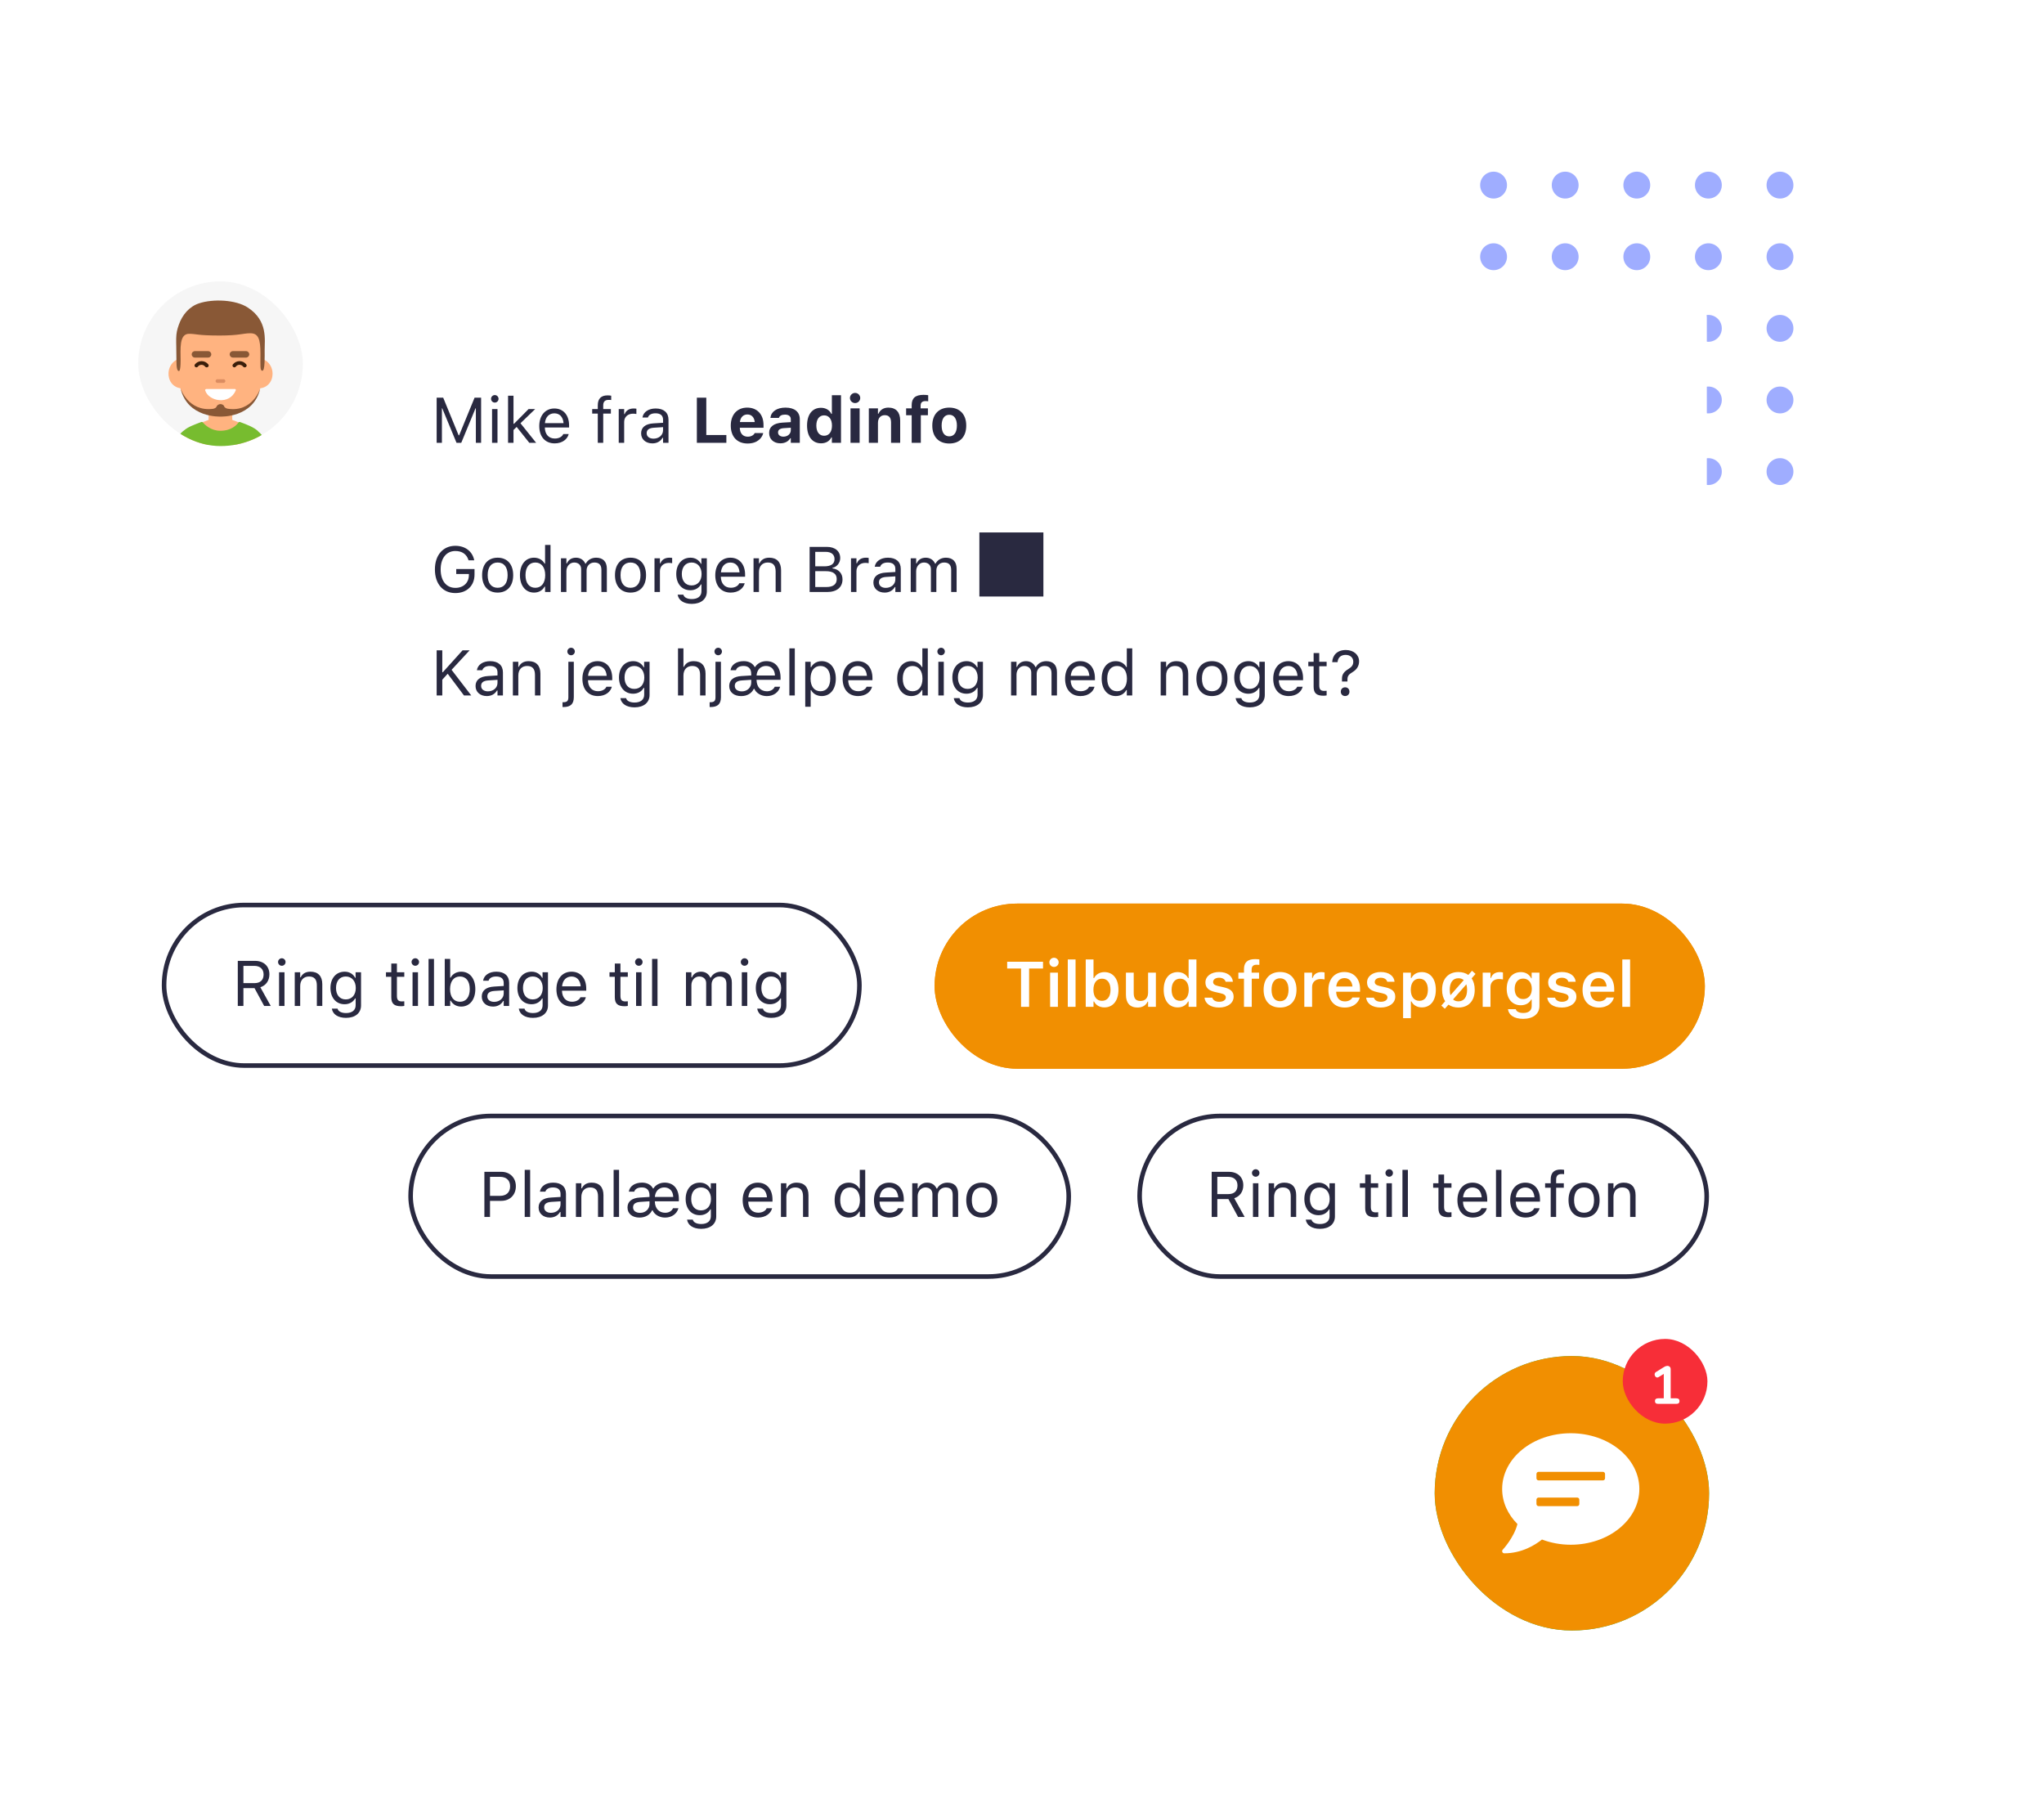<svg width="494" height="435" viewBox="0 0 494 435" fill="none" xmlns="http://www.w3.org/2000/svg">
<circle cx="360.971" cy="44.726" r="3.245" fill="#9FADFF"/>
<circle cx="360.971" cy="79.337" r="3.245" fill="#9FADFF"/>
<circle cx="360.971" cy="62.031" r="3.245" fill="#9FADFF"/>
<circle cx="360.971" cy="96.641" r="3.245" fill="#9FADFF"/>
<circle cx="360.971" cy="113.946" r="3.245" fill="#9FADFF"/>
<circle cx="378.28" cy="44.726" r="3.245" fill="#9FADFF"/>
<circle cx="378.28" cy="79.337" r="3.245" fill="#9FADFF"/>
<circle cx="378.28" cy="62.031" r="3.245" fill="#9FADFF"/>
<circle cx="378.28" cy="96.641" r="3.245" fill="#9FADFF"/>
<circle cx="378.28" cy="113.946" r="3.245" fill="#9FADFF"/>
<circle cx="395.588" cy="44.726" r="3.245" fill="#9FADFF"/>
<circle cx="395.588" cy="79.337" r="3.245" fill="#9FADFF"/>
<circle cx="395.588" cy="62.031" r="3.245" fill="#9FADFF"/>
<circle cx="395.588" cy="96.641" r="3.245" fill="#9FADFF"/>
<circle cx="395.588" cy="113.946" r="3.245" fill="#9FADFF"/>
<circle cx="412.885" cy="44.726" r="3.245" fill="#9FADFF"/>
<circle cx="412.885" cy="79.337" r="3.245" fill="#9FADFF"/>
<circle cx="412.885" cy="62.031" r="3.245" fill="#9FADFF"/>
<circle cx="412.885" cy="96.641" r="3.245" fill="#9FADFF"/>
<circle cx="412.885" cy="113.946" r="3.245" fill="#9FADFF"/>
<circle cx="430.194" cy="44.726" r="3.245" fill="#9FADFF"/>
<circle cx="430.194" cy="79.337" r="3.245" fill="#9FADFF"/>
<circle cx="430.194" cy="62.031" r="3.245" fill="#9FADFF"/>
<circle cx="430.194" cy="96.641" r="3.245" fill="#9FADFF"/>
<circle cx="430.194" cy="113.946" r="3.245" fill="#9FADFF"/>
<g filter="url(#filter0_d_5_5133)">
<g clip-path="url(#clip0_5_5133)">
<rect x="33.404" y="64.671" width="39.79" height="39.79" rx="19.895" fill="#F6F6F6"/>
<g clip-path="url(#clip1_5_5133)">
<path d="M64.429 104.149C64.143 103.473 63.831 102.901 63.519 102.459C63.129 101.913 59.696 99.312 56.133 98.142V94.995H50.412V98.142C47.344 99.156 43.469 101.835 43.053 102.459C42.741 102.901 42.455 103.473 42.143 104.149H64.429Z" fill="#FFB380"/>
<path d="M61.62 75.543C59.982 73.177 57.616 71.461 54.781 71.331C54.781 71.331 54.729 71.331 54.625 71.331V71.227C54.625 71.227 53.949 71.253 53.247 71.279C52.545 71.253 51.868 71.227 51.868 71.227V71.331C51.791 71.331 51.712 71.331 51.712 71.331C48.904 71.435 46.589 73.229 44.873 75.543C42.038 79.366 43.339 84.125 43.339 88.208C43.339 94.918 49.268 96.582 53.221 96.582C57.174 96.582 63.155 94.865 63.155 88.208C63.207 84.151 64.507 79.704 61.62 75.543Z" fill="#FFB380"/>
<path d="M59.125 86.363C58.761 88.391 59.983 90.082 61.829 90.446C63.676 90.81 65.47 89.718 65.808 87.689C66.172 85.661 64.95 83.71 63.104 83.346C61.257 82.982 59.489 84.335 59.125 86.363Z" fill="#FFB380"/>
<path d="M46.85 86.363C47.214 88.391 46.59 90.082 44.77 90.446C42.923 90.81 41.129 89.718 40.791 87.689C40.427 85.661 41.649 83.71 43.495 83.346C45.316 82.982 46.486 84.335 46.85 86.363Z" fill="#FFB380"/>
<path d="M43.652 83.813C43.652 81.083 43.262 77.338 45.68 77.338C47.475 77.338 47.657 77.754 53.092 77.754C57.903 77.754 58.709 77.208 60.503 77.208C62.428 77.208 62.948 78.586 62.948 82.149C62.948 85.192 62.818 86.258 63.416 86.258C64.066 86.258 63.962 82.773 63.962 81.343C63.962 78.69 64.742 74.191 59.931 71.019C56.993 69.068 51.479 68.86 48.099 69.978C45.732 70.759 44.068 72.761 43.236 75.102C42.3 77.676 42.638 78.482 42.638 83.579C42.638 85.764 42.846 86.336 43.262 86.336C43.262 86.31 43.652 86.466 43.652 83.813Z" fill="#895836"/>
<path d="M49.945 85.452C49.815 85.452 49.685 85.4 49.581 85.27C49.373 84.984 49.035 84.828 48.696 84.828C48.358 84.828 48.02 84.984 47.812 85.27C47.656 85.478 47.37 85.504 47.188 85.348C46.98 85.192 46.954 84.906 47.11 84.724C47.5 84.229 48.098 83.943 48.722 83.943C49.346 83.943 49.945 84.229 50.335 84.724C50.491 84.932 50.465 85.192 50.257 85.348C50.153 85.426 50.049 85.452 49.945 85.452Z" fill="#3A1E0A"/>
<path d="M59.124 85.452C58.994 85.452 58.864 85.4 58.76 85.27C58.552 84.984 58.214 84.828 57.876 84.828C57.538 84.828 57.2 84.984 56.992 85.27C56.836 85.478 56.55 85.504 56.368 85.348C56.16 85.192 56.134 84.906 56.29 84.724C56.68 84.229 57.278 83.943 57.902 83.943C58.526 83.943 59.124 84.229 59.514 84.724C59.67 84.932 59.645 85.192 59.436 85.348C59.306 85.426 59.228 85.452 59.124 85.452Z" fill="#3A1E0A"/>
<path d="M56.966 91.043C55.406 94.657 50.439 93.617 49.607 91.069C49.529 90.861 49.659 90.679 49.867 90.679H56.784C56.94 90.679 57.044 90.835 56.966 91.043Z" fill="white"/>
<path d="M64.638 104.435C64.118 102.511 62.922 101.34 62.35 100.872C62.324 100.846 62.324 100.82 62.298 100.794C61.258 99.858 59.567 99.234 58.033 98.662C57.877 98.61 57.695 98.662 57.617 98.792C57.201 99.364 55.926 100.768 53.248 100.768C50.959 100.768 49.503 99.312 49.035 98.766C48.931 98.636 48.775 98.61 48.619 98.662C47.111 99.234 45.472 99.806 44.536 100.638C44.536 100.638 42.638 101.887 41.935 104.461H64.638V104.435Z" fill="#77BC2F"/>
<path d="M50.283 83.085H47.11C46.668 83.085 46.33 82.721 46.33 82.305C46.33 81.862 46.694 81.524 47.11 81.524H50.283C50.725 81.524 51.063 81.888 51.063 82.305C51.063 82.721 50.725 83.085 50.283 83.085Z" fill="#895836"/>
<path d="M59.463 83.085H56.29C55.848 83.085 55.51 82.721 55.51 82.305C55.51 81.862 55.874 81.524 56.29 81.524H59.463C59.905 81.524 60.243 81.888 60.243 82.305C60.243 82.721 59.879 83.085 59.463 83.085Z" fill="#895836"/>
<path opacity="0.4" d="M54.028 89.197H52.546C52.312 89.197 52.103 88.989 52.103 88.755C52.103 88.52 52.312 88.312 52.546 88.312H54.028C54.262 88.312 54.47 88.52 54.47 88.755C54.47 88.989 54.262 89.197 54.028 89.197Z" fill="#A55334"/>
<path d="M55.043 95.437C54.887 95.411 54.705 95.359 54.575 95.281C54.419 95.203 54.236 95.047 54.184 94.891C54.106 94.527 53.612 94.319 53.274 94.319C52.936 94.319 52.468 94.553 52.364 94.891C52.312 95.047 52.182 95.151 52.052 95.255C51.87 95.359 51.662 95.437 51.48 95.463C45.473 96.217 43.652 90.548 43.652 90.548C45.291 97.726 53.274 97.336 53.274 97.336C53.274 97.336 61.258 97.726 62.896 90.548C62.896 90.496 61.102 96.373 55.043 95.437Z" fill="#895836"/>
</g>
</g>
</g>
<g filter="url(#filter1_d_5_5133)">
<rect x="82.037" y="64.671" width="330.476" height="123.632" rx="6.632" fill="white"/>
<path d="M105.533 101.461V90.558H107.112L110.844 99.655H110.965L114.698 90.558H116.277V101.461H115.007V93.135H114.924L111.479 101.461H110.331L106.885 93.135H106.802V101.461H105.533ZM119.586 91.745C119.087 91.745 118.679 91.337 118.679 90.838C118.679 90.339 119.087 89.931 119.586 89.931C120.085 89.931 120.493 90.339 120.493 90.838C120.493 91.337 120.085 91.745 119.586 91.745ZM118.921 101.461V93.316H120.236V101.461H118.921ZM122.79 101.461V90.082H124.104V96.875H124.225L127.746 93.316H129.34L125.789 96.739L129.575 101.461H127.92L124.867 97.63L124.104 98.371V101.461H122.79ZM134.063 101.604C131.735 101.604 130.33 99.972 130.33 97.419V97.411C130.33 94.895 131.766 93.172 133.979 93.172C136.193 93.172 137.538 94.82 137.538 97.252V97.766H131.675C131.713 99.451 132.642 100.433 134.093 100.433C135.196 100.433 135.876 99.912 136.095 99.421L136.125 99.353H137.44L137.425 99.413C137.145 100.516 135.982 101.604 134.063 101.604ZM133.972 94.344C132.763 94.344 131.841 95.167 131.698 96.716H136.201C136.065 95.107 135.173 94.344 133.972 94.344ZM144.474 101.461V94.404H143.122V93.316H144.474V92.409C144.474 90.785 145.29 90.007 146.839 90.007C147.156 90.007 147.443 90.029 147.715 90.082V91.132C147.557 91.102 147.338 91.095 147.103 91.095C146.167 91.095 145.789 91.556 145.789 92.447V93.316H147.64V94.404H145.789V101.461H144.474ZM149.536 101.461V93.316H150.851V94.525H150.972C151.282 93.671 152.045 93.172 153.148 93.172C153.397 93.172 153.677 93.203 153.805 93.225V94.502C153.533 94.457 153.284 94.427 152.997 94.427C151.743 94.427 150.851 95.22 150.851 96.414V101.461H149.536ZM157.666 101.604C156.117 101.604 154.946 100.668 154.946 99.187V99.172C154.946 97.721 156.019 96.882 157.915 96.769L160.25 96.625V95.885C160.25 94.88 159.638 94.336 158.422 94.336C157.447 94.336 156.805 94.699 156.593 95.333L156.586 95.356H155.271L155.279 95.311C155.49 94.034 156.729 93.172 158.467 93.172C160.454 93.172 161.565 94.192 161.565 95.885V101.461H160.25V100.26H160.129C159.615 101.128 158.762 101.604 157.666 101.604ZM156.291 99.156C156.291 99.98 156.994 100.464 157.938 100.464C159.275 100.464 160.25 99.587 160.25 98.424V97.683L158.074 97.819C156.835 97.895 156.291 98.333 156.291 99.141V99.156ZM168.418 101.461V90.558H170.699V99.58H175.55V101.461H168.418ZM180.68 101.635C178.149 101.635 176.615 99.98 176.615 97.313V97.305C176.615 94.661 178.164 92.961 180.59 92.961C183.015 92.961 184.526 94.623 184.526 97.139V97.827H178.799C178.822 99.194 179.555 99.988 180.726 99.988C181.693 99.988 182.229 99.474 182.38 99.156L182.403 99.111H184.458L184.443 99.187C184.186 100.229 183.113 101.635 180.68 101.635ZM180.627 94.616C179.668 94.616 178.958 95.265 178.822 96.444H182.411C182.275 95.235 181.587 94.616 180.627 94.616ZM188.599 101.589C187.012 101.589 185.886 100.607 185.886 99.096V99.081C185.886 97.585 187.042 96.709 189.112 96.588L191.122 96.467V95.779C191.122 95.061 190.631 94.653 189.724 94.653C188.931 94.653 188.425 94.933 188.251 95.424L188.236 95.454H186.196L186.203 95.386C186.377 93.928 187.752 92.961 189.845 92.961C192.051 92.961 193.298 94.004 193.298 95.779V101.461H191.122V100.358H190.986C190.563 101.128 189.687 101.589 188.599 101.589ZM188.039 98.96C188.039 99.595 188.576 99.98 189.339 99.98C190.359 99.98 191.122 99.308 191.122 98.431V97.819L189.445 97.925C188.5 97.985 188.039 98.341 188.039 98.945V98.96ZM198.428 101.589C196.351 101.589 195.051 99.965 195.051 97.305V97.29C195.051 94.616 196.32 93.006 198.428 93.006C199.569 93.006 200.499 93.565 200.914 94.472H201.05V89.961H203.256V101.461H201.05V100.169H200.914C200.483 101.068 199.599 101.589 198.428 101.589ZM199.176 99.761C200.347 99.761 201.073 98.839 201.073 97.313V97.298C201.073 95.772 200.34 94.835 199.176 94.835C198.013 94.835 197.295 95.772 197.295 97.29V97.305C197.295 98.839 198.013 99.761 199.176 99.761ZM206.664 91.865C205.984 91.865 205.417 91.321 205.417 90.641C205.417 89.954 205.984 89.41 206.664 89.41C207.344 89.41 207.903 89.954 207.903 90.641C207.903 91.321 207.344 91.865 206.664 91.865ZM205.553 101.461V93.142H207.759V101.461H205.553ZM209.981 101.461V93.142H212.187V94.427H212.323C212.701 93.528 213.524 92.961 214.711 92.961C216.562 92.961 217.559 94.094 217.559 96.081V101.461H215.353V96.58C215.353 95.409 214.869 94.789 213.827 94.789C212.807 94.789 212.187 95.522 212.187 96.648V101.461H209.981ZM220.339 101.461V94.805H218.995V93.142H220.339V92.364C220.339 90.709 221.186 89.878 223.195 89.878C223.641 89.878 224.011 89.916 224.329 89.961V91.435C224.193 91.412 223.959 91.389 223.671 91.389C222.818 91.389 222.5 91.79 222.5 92.515V93.142H224.261V94.805H222.546V101.461H220.339ZM229.421 101.635C226.86 101.635 225.319 100.01 225.319 97.305V97.29C225.319 94.608 226.883 92.961 229.421 92.961C231.96 92.961 233.524 94.6 233.524 97.29V97.305C233.524 100.018 231.983 101.635 229.421 101.635ZM229.421 99.904C230.592 99.904 231.265 98.945 231.265 97.305V97.29C231.265 95.666 230.585 94.691 229.421 94.691C228.25 94.691 227.578 95.666 227.578 97.29V97.305C227.578 98.945 228.243 99.904 229.421 99.904Z" fill="#292940"/>
<path d="M110.051 137.771C107.036 137.771 105.11 135.549 105.11 132.066V132.051C105.11 128.613 107.067 126.354 110.051 126.354C112.469 126.354 114.169 127.714 114.599 129.784L114.615 129.86H113.239L113.217 129.784C112.771 128.379 111.675 127.608 110.051 127.608C107.89 127.608 106.5 129.346 106.5 132.051V132.066C106.5 134.809 107.867 136.516 110.059 136.516C112.008 136.516 113.323 135.27 113.323 133.426V133.162H110.263V131.968H114.683V133.298C114.683 135.987 112.839 137.771 110.051 137.771ZM120.274 137.657C117.954 137.657 116.519 136.055 116.519 133.449V133.434C116.519 130.819 117.954 129.225 120.274 129.225C122.593 129.225 124.029 130.819 124.029 133.434V133.449C124.029 136.055 122.593 137.657 120.274 137.657ZM120.274 136.494C121.815 136.494 122.684 135.368 122.684 133.449V133.434C122.684 131.507 121.815 130.389 120.274 130.389C118.732 130.389 117.863 131.507 117.863 133.434V133.449C117.863 135.368 118.732 136.494 120.274 136.494ZM129.076 137.657C127.013 137.657 125.661 135.987 125.661 133.449V133.434C125.661 130.88 127.006 129.225 129.076 129.225C130.194 129.225 131.169 129.784 131.615 130.653H131.735V126.135H133.05V137.514H131.735V136.214H131.615C131.116 137.121 130.209 137.657 129.076 137.657ZM129.378 136.494C130.859 136.494 131.766 135.33 131.766 133.449V133.434C131.766 131.552 130.859 130.389 129.378 130.389C127.89 130.389 127.006 131.537 127.006 133.434V133.449C127.006 135.345 127.89 136.494 129.378 136.494ZM135.574 137.514V129.369H136.888V130.608H137.009C137.372 129.731 138.143 129.225 139.208 129.225C140.311 129.225 141.082 129.807 141.459 130.653H141.58C142.019 129.792 142.948 129.225 144.074 129.225C145.736 129.225 146.665 130.177 146.665 131.885V137.514H145.351V132.187C145.351 130.986 144.799 130.389 143.651 130.389C142.517 130.389 141.769 131.243 141.769 132.278V137.514H140.455V131.983C140.455 131.016 139.79 130.389 138.762 130.389C137.697 130.389 136.888 131.318 136.888 132.467V137.514H135.574ZM152.385 137.657C150.065 137.657 148.63 136.055 148.63 133.449V133.434C148.63 130.819 150.065 129.225 152.385 129.225C154.704 129.225 156.14 130.819 156.14 133.434V133.449C156.14 136.055 154.704 137.657 152.385 137.657ZM152.385 136.494C153.926 136.494 154.795 135.368 154.795 133.449V133.434C154.795 131.507 153.926 130.389 152.385 130.389C150.843 130.389 149.975 131.507 149.975 133.434V133.449C149.975 135.368 150.843 136.494 152.385 136.494ZM158.18 137.514V129.369H159.495V130.578H159.615C159.925 129.724 160.688 129.225 161.791 129.225C162.041 129.225 162.32 129.255 162.449 129.278V130.555C162.177 130.51 161.927 130.479 161.64 130.479C160.386 130.479 159.495 131.273 159.495 132.467V137.514H158.18ZM167.201 140.385C165.237 140.385 163.983 139.501 163.779 138.163L163.794 138.156H165.154L165.161 138.163C165.305 138.783 166.03 139.221 167.201 139.221C168.659 139.221 169.528 138.534 169.528 137.332V135.685H169.407C168.894 136.584 167.972 137.091 166.854 137.091C164.746 137.091 163.439 135.459 163.439 133.177V133.162C163.439 130.88 164.753 129.225 166.884 129.225C168.032 129.225 168.924 129.792 169.423 130.714H169.513V129.369H170.828V137.4C170.828 139.221 169.423 140.385 167.201 140.385ZM167.141 135.927C168.652 135.927 169.559 134.794 169.559 133.177V133.162C169.559 131.545 168.644 130.389 167.141 130.389C165.63 130.389 164.783 131.545 164.783 133.162V133.177C164.783 134.794 165.63 135.927 167.141 135.927ZM176.6 137.657C174.273 137.657 172.868 136.025 172.868 133.471V133.464C172.868 130.948 174.303 129.225 176.517 129.225C178.731 129.225 180.076 130.872 180.076 133.305V133.819H174.213C174.251 135.504 175.18 136.486 176.631 136.486C177.734 136.486 178.414 135.965 178.633 135.474L178.663 135.406H179.978L179.963 135.466C179.683 136.569 178.519 137.657 176.6 137.657ZM176.51 130.396C175.301 130.396 174.379 131.22 174.235 132.769H178.739C178.603 131.159 177.711 130.396 176.51 130.396ZM182.116 137.514V129.369H183.431V130.593H183.551C183.959 129.731 184.723 129.225 185.924 129.225C187.752 129.225 188.772 130.306 188.772 132.24V137.514H187.458V132.557C187.458 131.091 186.853 130.389 185.554 130.389C184.254 130.389 183.431 131.265 183.431 132.693V137.514H182.116ZM195.671 137.514V126.611H199.841C201.843 126.611 203.067 127.661 203.067 129.323V129.339C203.067 130.464 202.236 131.492 201.186 131.681V131.802C202.675 131.991 203.619 133.011 203.619 134.446V134.461C203.619 136.373 202.244 137.514 199.924 137.514H195.671ZM199.554 127.812H197.031V131.311H199.207C200.854 131.311 201.692 130.721 201.692 129.573V129.558C201.692 128.455 200.907 127.812 199.554 127.812ZM199.592 132.482H197.031V136.312H199.72C201.36 136.312 202.221 135.647 202.221 134.393V134.378C202.221 133.124 201.33 132.482 199.592 132.482ZM205.674 137.514V129.369H206.989V130.578H207.11C207.419 129.724 208.183 129.225 209.286 129.225C209.535 129.225 209.815 129.255 209.943 129.278V130.555C209.671 130.51 209.422 130.479 209.135 130.479C207.88 130.479 206.989 131.273 206.989 132.467V137.514H205.674ZM213.804 137.657C212.255 137.657 211.084 136.72 211.084 135.239V135.224C211.084 133.774 212.157 132.935 214.053 132.822L216.388 132.678V131.938C216.388 130.933 215.776 130.389 214.559 130.389C213.585 130.389 212.943 130.751 212.731 131.386L212.723 131.409H211.409L211.416 131.363C211.628 130.087 212.867 129.225 214.605 129.225C216.592 129.225 217.703 130.245 217.703 131.938V137.514H216.388V136.312H216.267C215.753 137.181 214.899 137.657 213.804 137.657ZM212.429 135.209C212.429 136.033 213.131 136.516 214.076 136.516C215.413 136.516 216.388 135.64 216.388 134.476V133.736L214.212 133.872C212.973 133.947 212.429 134.386 212.429 135.194V135.209ZM220.105 137.514V129.369H221.42V130.608H221.541C221.903 129.731 222.674 129.225 223.739 129.225C224.843 129.225 225.613 129.807 225.991 130.653H226.112C226.55 129.792 227.479 129.225 228.605 129.225C230.267 129.225 231.197 130.177 231.197 131.885V137.514H229.882V132.187C229.882 130.986 229.331 130.389 228.182 130.389C227.049 130.389 226.301 131.243 226.301 132.278V137.514H224.986V131.983C224.986 131.016 224.321 130.389 223.294 130.389C222.228 130.389 221.42 131.318 221.42 132.467V137.514H220.105ZM236.697 138.597H252.171V123.123H236.697V138.597ZM105.533 162.514V151.611H106.893V156.907H107.014L111.789 151.611H113.496L109.137 156.318L113.897 162.514H112.136L108.2 157.263L106.893 158.706V162.514H105.533ZM117.652 162.657C116.103 162.657 114.932 161.72 114.932 160.239V160.224C114.932 158.774 116.005 157.935 117.901 157.822L120.236 157.678V156.938C120.236 155.933 119.624 155.389 118.407 155.389C117.433 155.389 116.791 155.751 116.579 156.386L116.571 156.409H115.257L115.264 156.363C115.476 155.087 116.715 154.225 118.453 154.225C120.44 154.225 121.551 155.245 121.551 156.938V162.514H120.236V161.312H120.115C119.601 162.181 118.747 162.657 117.652 162.657ZM116.277 160.209C116.277 161.033 116.979 161.516 117.924 161.516C119.261 161.516 120.236 160.64 120.236 159.476V158.736L118.06 158.872C116.821 158.947 116.277 159.386 116.277 160.194V160.209ZM123.953 162.514V154.369H125.268V155.593H125.389C125.797 154.731 126.56 154.225 127.761 154.225C129.59 154.225 130.61 155.306 130.61 157.24V162.514H129.295V157.557C129.295 156.091 128.691 155.389 127.391 155.389C126.091 155.389 125.268 156.265 125.268 157.693V162.514H123.953ZM138.022 152.797C137.523 152.797 137.115 152.389 137.115 151.891C137.115 151.392 137.523 150.984 138.022 150.984C138.52 150.984 138.928 151.392 138.928 151.891C138.928 152.389 138.52 152.797 138.022 152.797ZM136.178 165.309H135.951V164.146H136.148C137.032 164.146 137.364 163.836 137.364 162.937V154.369H138.679V162.914C138.679 164.591 137.886 165.309 136.178 165.309ZM144.489 162.657C142.162 162.657 140.757 161.025 140.757 158.471V158.464C140.757 155.948 142.192 154.225 144.406 154.225C146.62 154.225 147.965 155.872 147.965 158.305V158.819H142.102C142.139 160.504 143.069 161.486 144.519 161.486C145.623 161.486 146.303 160.965 146.522 160.474L146.552 160.406H147.867L147.851 160.466C147.572 161.569 146.408 162.657 144.489 162.657ZM144.399 155.396C143.19 155.396 142.268 156.22 142.124 157.769H146.627C146.491 156.159 145.6 155.396 144.399 155.396ZM153.359 165.385C151.395 165.385 150.141 164.501 149.937 163.163L149.952 163.156H151.312L151.319 163.163C151.463 163.783 152.188 164.221 153.359 164.221C154.818 164.221 155.687 163.534 155.687 162.332V160.685H155.566C155.052 161.584 154.13 162.091 153.012 162.091C150.904 162.091 149.597 160.459 149.597 158.177V158.162C149.597 155.88 150.911 154.225 153.042 154.225C154.191 154.225 155.082 154.792 155.581 155.714H155.671V154.369H156.986V162.4C156.986 164.221 155.581 165.385 153.359 165.385ZM153.299 160.927C154.81 160.927 155.717 159.794 155.717 158.177V158.162C155.717 156.545 154.803 155.389 153.299 155.389C151.788 155.389 150.942 156.545 150.942 158.162V158.177C150.942 159.794 151.788 160.927 153.299 160.927ZM163.862 162.514V151.135H165.176V155.593H165.297C165.705 154.731 166.468 154.225 167.67 154.225C169.498 154.225 170.518 155.306 170.518 157.24V162.514H169.203V157.557C169.203 156.091 168.599 155.389 167.299 155.389C166 155.389 165.176 156.265 165.176 157.693V162.514H163.862ZM173.578 152.797C173.079 152.797 172.671 152.389 172.671 151.891C172.671 151.392 173.079 150.984 173.578 150.984C174.077 150.984 174.485 151.392 174.485 151.891C174.485 152.389 174.077 152.797 173.578 152.797ZM171.735 165.309H171.508V164.146H171.704C172.588 164.146 172.921 163.836 172.921 162.937V154.369H174.235V162.914C174.235 164.591 173.442 165.309 171.735 165.309ZM179.116 162.665C177.409 162.665 176.238 161.728 176.238 160.239V160.224C176.238 158.774 177.311 157.935 179.207 157.822L181.557 157.678V157.323C181.557 156.084 180.93 155.381 179.713 155.381C178.739 155.381 178.059 155.744 177.877 156.394V156.409H176.563V156.394C176.736 155.079 178.021 154.218 179.759 154.218C181.051 154.218 181.972 154.807 182.388 155.623H182.509C182.985 154.815 184.035 154.218 185.206 154.218C187.359 154.218 188.651 155.714 188.651 158.222V158.736H182.849V158.872C182.917 160.481 183.854 161.501 185.35 161.501C186.196 161.501 186.906 161.131 187.246 160.406H188.546C188.168 161.803 186.899 162.665 185.319 162.665C183.914 162.665 182.735 161.932 182.305 160.912H182.184C181.655 162.007 180.567 162.665 179.116 162.665ZM182.849 157.686H187.291C187.261 156.288 186.407 155.381 185.131 155.381C183.846 155.381 182.947 156.288 182.849 157.686ZM179.305 161.524C180.605 161.524 181.557 160.587 181.557 159.416V158.728L179.366 158.872C178.134 158.955 177.583 159.386 177.583 160.194V160.209C177.583 161.04 178.285 161.524 179.305 161.524ZM190.775 162.514V151.135H192.089V162.514H190.775ZM194.613 165.234V154.369H195.927V155.668H196.048C196.547 154.762 197.454 154.225 198.587 154.225C200.65 154.225 202.002 155.895 202.002 158.434V158.449C202.002 161.003 200.657 162.657 198.587 162.657C197.469 162.657 196.494 162.098 196.048 161.229H195.927V165.234H194.613ZM198.285 161.494C199.773 161.494 200.657 160.345 200.657 158.449V158.434C200.657 156.537 199.773 155.389 198.285 155.389C196.804 155.389 195.897 156.552 195.897 158.434V158.449C195.897 160.33 196.804 161.494 198.285 161.494ZM207.382 162.657C205.055 162.657 203.649 161.025 203.649 158.471V158.464C203.649 155.948 205.085 154.225 207.299 154.225C209.512 154.225 210.857 155.872 210.857 158.305V158.819H204.994C205.032 160.504 205.961 161.486 207.412 161.486C208.515 161.486 209.195 160.965 209.414 160.474L209.444 160.406H210.759L210.744 160.466C210.464 161.569 209.301 162.657 207.382 162.657ZM207.291 155.396C206.082 155.396 205.16 156.22 205.017 157.769H209.52C209.384 156.159 208.492 155.396 207.291 155.396ZM220.256 162.657C218.194 162.657 216.841 160.987 216.841 158.449V158.434C216.841 155.88 218.186 154.225 220.256 154.225C221.375 154.225 222.349 154.784 222.795 155.653H222.916V151.135H224.231V162.514H222.916V161.214H222.795C222.296 162.121 221.39 162.657 220.256 162.657ZM220.559 161.494C222.039 161.494 222.946 160.33 222.946 158.449V158.434C222.946 156.552 222.039 155.389 220.559 155.389C219.07 155.389 218.186 156.537 218.186 158.434V158.449C218.186 160.345 219.07 161.494 220.559 161.494ZM227.449 152.797C226.951 152.797 226.543 152.389 226.543 151.891C226.543 151.392 226.951 150.984 227.449 150.984C227.948 150.984 228.356 151.392 228.356 151.891C228.356 152.389 227.948 152.797 227.449 152.797ZM226.784 162.514V154.369H228.099V162.514H226.784ZM233.932 165.385C231.967 165.385 230.713 164.501 230.509 163.163L230.524 163.156H231.884L231.892 163.163C232.035 163.783 232.761 164.221 233.932 164.221C235.39 164.221 236.259 163.534 236.259 162.332V160.685H236.138C235.624 161.584 234.703 162.091 233.584 162.091C231.476 162.091 230.169 160.459 230.169 158.177V158.162C230.169 155.88 231.484 154.225 233.615 154.225C234.763 154.225 235.655 154.792 236.153 155.714H236.244V154.369H237.559V162.4C237.559 164.221 236.153 165.385 233.932 165.385ZM233.871 160.927C235.383 160.927 236.289 159.794 236.289 158.177V158.162C236.289 156.545 235.375 155.389 233.871 155.389C232.36 155.389 231.514 156.545 231.514 158.162V158.177C231.514 159.794 232.36 160.927 233.871 160.927ZM244.359 162.514V154.369H245.673V155.608H245.794C246.157 154.731 246.927 154.225 247.993 154.225C249.096 154.225 249.867 154.807 250.244 155.653H250.365C250.803 154.792 251.733 154.225 252.859 154.225C254.521 154.225 255.45 155.177 255.45 156.885V162.514H254.135V157.187C254.135 155.986 253.584 155.389 252.435 155.389C251.302 155.389 250.554 156.243 250.554 157.278V162.514H249.239V156.983C249.239 156.016 248.575 155.389 247.547 155.389C246.482 155.389 245.673 156.318 245.673 157.467V162.514H244.359ZM261.147 162.657C258.82 162.657 257.415 161.025 257.415 158.471V158.464C257.415 155.948 258.85 154.225 261.064 154.225C263.278 154.225 264.623 155.872 264.623 158.305V158.819H258.759C258.797 160.504 259.727 161.486 261.177 161.486C262.28 161.486 262.96 160.965 263.179 160.474L263.21 160.406H264.524L264.509 160.466C264.23 161.569 263.066 162.657 261.147 162.657ZM261.056 155.396C259.847 155.396 258.926 156.22 258.782 157.769H263.285C263.149 156.159 262.258 155.396 261.056 155.396ZM269.67 162.657C267.607 162.657 266.255 160.987 266.255 158.449V158.434C266.255 155.88 267.599 154.225 269.67 154.225C270.788 154.225 271.763 154.784 272.208 155.653H272.329V151.135H273.644V162.514H272.329V161.214H272.208C271.71 162.121 270.803 162.657 269.67 162.657ZM269.972 161.494C271.453 161.494 272.359 160.33 272.359 158.449V158.434C272.359 156.552 271.453 155.389 269.972 155.389C268.483 155.389 267.599 156.537 267.599 158.434V158.449C267.599 160.345 268.483 161.494 269.972 161.494ZM280.519 162.514V154.369H281.834V155.593H281.955C282.363 154.731 283.126 154.225 284.327 154.225C286.156 154.225 287.176 155.306 287.176 157.24V162.514H285.861V157.557C285.861 156.091 285.257 155.389 283.957 155.389C282.658 155.389 281.834 156.265 281.834 157.693V162.514H280.519ZM292.903 162.657C290.583 162.657 289.148 161.055 289.148 158.449V158.434C289.148 155.819 290.583 154.225 292.903 154.225C295.223 154.225 296.658 155.819 296.658 158.434V158.449C296.658 161.055 295.223 162.657 292.903 162.657ZM292.903 161.494C294.444 161.494 295.313 160.368 295.313 158.449V158.434C295.313 156.507 294.444 155.389 292.903 155.389C291.362 155.389 290.493 156.507 290.493 158.434V158.449C290.493 160.368 291.362 161.494 292.903 161.494ZM302.053 165.385C300.088 165.385 298.834 164.501 298.63 163.163L298.645 163.156H300.005L300.013 163.163C300.156 163.783 300.882 164.221 302.053 164.221C303.511 164.221 304.38 163.534 304.38 162.332V160.685H304.259C303.745 161.584 302.823 162.091 301.705 162.091C299.597 162.091 298.29 160.459 298.29 158.177V158.162C298.29 155.88 299.605 154.225 301.735 154.225C302.884 154.225 303.775 154.792 304.274 155.714H304.365V154.369H305.679V162.4C305.679 164.221 304.274 165.385 302.053 165.385ZM301.992 160.927C303.503 160.927 304.41 159.794 304.41 158.177V158.162C304.41 156.545 303.496 155.389 301.992 155.389C300.481 155.389 299.635 156.545 299.635 158.162V158.177C299.635 159.794 300.481 160.927 301.992 160.927ZM311.452 162.657C309.125 162.657 307.719 161.025 307.719 158.471V158.464C307.719 155.948 309.155 154.225 311.369 154.225C313.583 154.225 314.927 155.872 314.927 158.305V158.819H309.064C309.102 160.504 310.031 161.486 311.482 161.486C312.585 161.486 313.265 160.965 313.484 160.474L313.515 160.406H314.829L314.814 160.466C314.535 161.569 313.371 162.657 311.452 162.657ZM311.361 155.396C310.152 155.396 309.231 156.22 309.087 157.769H313.59C313.454 156.159 312.563 155.396 311.361 155.396ZM319.861 162.574C318.184 162.574 317.481 161.955 317.481 160.398V155.457H316.197V154.369H317.481V152.261H318.841V154.369H320.624V155.457H318.841V160.066C318.841 161.025 319.174 161.411 320.02 161.411C320.254 161.411 320.383 161.403 320.624 161.38V162.499C320.367 162.544 320.118 162.574 319.861 162.574ZM324.334 159.144V158.449C324.327 157.451 324.81 156.771 325.845 156.152C326.722 155.615 327.062 155.139 327.062 154.339V154.323C327.062 153.394 326.336 152.707 325.211 152.707C324.07 152.707 323.344 153.379 323.269 154.452L323.254 154.459L321.969 154.467V154.452C322.052 152.827 323.14 151.528 325.263 151.528C327.167 151.528 328.467 152.707 328.467 154.255V154.271C328.467 155.449 327.855 156.288 326.888 156.87C325.928 157.436 325.656 157.859 325.656 158.653V159.144H324.334ZM325.097 162.65C324.485 162.65 324.047 162.211 324.047 161.599C324.047 160.98 324.485 160.542 325.097 160.542C325.709 160.542 326.14 160.98 326.14 161.599C326.14 162.211 325.709 162.65 325.097 162.65Z" fill="#292940"/>
</g>
<g filter="url(#filter2_d_5_5133)">
<rect x="98.688" y="265.777" width="160.158" height="39.895" rx="19.947" fill="white"/>
<rect x="99.24" y="266.33" width="159.053" height="38.79" rx="19.395" stroke="#292940" stroke-width="1.105"/>
<path d="M117.067 290.725V279.822H121.177C123.225 279.822 124.675 281.235 124.675 283.305V283.32C124.675 285.39 123.225 286.833 121.177 286.833H118.427V290.725H117.067ZM120.83 281.031H118.427V285.625H120.83C122.386 285.625 123.285 284.771 123.285 283.335V283.32C123.285 281.885 122.386 281.031 120.83 281.031ZM126.814 290.725V279.346H128.128V290.725H126.814ZM132.888 290.868C131.339 290.868 130.168 289.931 130.168 288.45V288.435C130.168 286.985 131.241 286.146 133.138 286.033L135.472 285.889V285.149C135.472 284.144 134.86 283.6 133.644 283.6C132.669 283.6 132.027 283.962 131.815 284.597L131.808 284.62H130.493L130.501 284.574C130.712 283.297 131.951 282.436 133.689 282.436C135.676 282.436 136.787 283.456 136.787 285.149V290.725H135.472V289.523H135.351C134.838 290.392 133.984 290.868 132.888 290.868ZM131.513 288.42C131.513 289.244 132.216 289.727 133.16 289.727C134.498 289.727 135.472 288.851 135.472 287.687V286.947L133.296 287.083C132.057 287.158 131.513 287.597 131.513 288.405V288.42ZM139.19 290.725V282.58H140.504V283.804H140.625C141.033 282.942 141.796 282.436 142.998 282.436C144.826 282.436 145.846 283.517 145.846 285.451V290.725H144.531V285.768C144.531 284.302 143.927 283.6 142.627 283.6C141.328 283.6 140.504 284.476 140.504 285.904V290.725H139.19ZM148.302 290.725V279.346H149.616V290.725H148.302ZM154.535 290.876C152.827 290.876 151.656 289.939 151.656 288.45V288.435C151.656 286.985 152.729 286.146 154.626 286.033L156.975 285.889V285.534C156.975 284.295 156.348 283.592 155.132 283.592C154.157 283.592 153.477 283.955 153.296 284.605V284.62H151.981V284.605C152.155 283.29 153.439 282.429 155.177 282.429C156.469 282.429 157.391 283.018 157.807 283.834H157.927C158.403 283.025 159.454 282.429 160.625 282.429C162.778 282.429 164.07 283.925 164.07 286.433V286.947H158.267V287.083C158.335 288.692 159.272 289.712 160.768 289.712C161.615 289.712 162.325 289.342 162.665 288.617H163.964C163.587 290.014 162.317 290.876 160.738 290.876C159.333 290.876 158.154 290.143 157.723 289.123H157.603C157.074 290.218 155.986 290.876 154.535 290.876ZM158.267 285.897H162.71C162.68 284.499 161.826 283.592 160.549 283.592C159.265 283.592 158.366 284.499 158.267 285.897ZM154.724 289.735C156.023 289.735 156.975 288.798 156.975 287.627V286.939L154.784 287.083C153.553 287.166 153.001 287.597 153.001 288.405V288.42C153.001 289.251 153.704 289.735 154.724 289.735ZM169.472 293.596C167.508 293.596 166.254 292.712 166.05 291.374L166.065 291.367H167.425L167.432 291.374C167.576 291.994 168.301 292.432 169.472 292.432C170.931 292.432 171.799 291.745 171.799 290.543V288.896H171.679C171.165 289.795 170.243 290.301 169.125 290.301C167.017 290.301 165.71 288.669 165.71 286.388V286.373C165.71 284.091 167.024 282.436 169.155 282.436C170.303 282.436 171.195 283.003 171.694 283.925H171.784V282.58H173.099V290.611C173.099 292.432 171.694 293.596 169.472 293.596ZM169.412 289.138C170.923 289.138 171.83 288.005 171.83 286.388V286.373C171.83 284.756 170.915 283.6 169.412 283.6C167.901 283.6 167.055 284.756 167.055 286.373V286.388C167.055 288.005 167.901 289.138 169.412 289.138ZM183.223 290.868C180.896 290.868 179.491 289.236 179.491 286.682V286.675C179.491 284.159 180.927 282.436 183.14 282.436C185.354 282.436 186.699 284.083 186.699 286.516V287.03H180.836C180.874 288.715 181.803 289.697 183.254 289.697C184.357 289.697 185.037 289.176 185.256 288.685L185.286 288.617H186.601L186.586 288.677C186.306 289.78 185.143 290.868 183.223 290.868ZM183.133 283.607C181.924 283.607 181.002 284.431 180.859 285.98H185.362C185.226 284.37 184.334 283.607 183.133 283.607ZM188.739 290.725V282.58H190.054V283.804H190.175C190.583 282.942 191.346 282.436 192.547 282.436C194.375 282.436 195.395 283.517 195.395 285.451V290.725H194.081V285.768C194.081 284.302 193.476 283.6 192.177 283.6C190.877 283.6 190.054 284.476 190.054 285.904V290.725H188.739ZM205.135 290.868C203.072 290.868 201.719 289.198 201.719 286.66V286.645C201.719 284.091 203.064 282.436 205.135 282.436C206.253 282.436 207.227 282.995 207.673 283.864H207.794V279.346H209.109V290.725H207.794V289.425H207.673C207.175 290.332 206.268 290.868 205.135 290.868ZM205.437 289.705C206.918 289.705 207.824 288.541 207.824 286.66V286.645C207.824 284.763 206.918 283.6 205.437 283.6C203.948 283.6 203.064 284.748 203.064 286.645V286.66C203.064 288.556 203.948 289.705 205.437 289.705ZM214.957 290.868C212.63 290.868 211.224 289.236 211.224 286.682V286.675C211.224 284.159 212.66 282.436 214.874 282.436C217.087 282.436 218.432 284.083 218.432 286.516V287.03H212.569C212.607 288.715 213.536 289.697 214.987 289.697C216.09 289.697 216.77 289.176 216.989 288.685L217.019 288.617H218.334L218.319 288.677C218.039 289.78 216.876 290.868 214.957 290.868ZM214.866 283.607C213.657 283.607 212.735 284.431 212.592 285.98H217.095C216.959 284.37 216.067 283.607 214.866 283.607ZM220.472 290.725V282.58H221.787V283.819H221.908C222.271 282.942 223.041 282.436 224.107 282.436C225.21 282.436 225.98 283.018 226.358 283.864H226.479C226.917 283.003 227.847 282.436 228.972 282.436C230.635 282.436 231.564 283.388 231.564 285.096V290.725H230.249V285.398C230.249 284.197 229.698 283.6 228.549 283.6C227.416 283.6 226.668 284.453 226.668 285.489V290.725H225.353V285.194C225.353 284.227 224.688 283.6 223.661 283.6C222.595 283.6 221.787 284.529 221.787 285.677V290.725H220.472ZM237.283 290.868C234.964 290.868 233.528 289.266 233.528 286.66V286.645C233.528 284.03 234.964 282.436 237.283 282.436C239.603 282.436 241.039 284.03 241.039 286.645V286.66C241.039 289.266 239.603 290.868 237.283 290.868ZM237.283 289.705C238.825 289.705 239.694 288.579 239.694 286.66V286.645C239.694 284.718 238.825 283.6 237.283 283.6C235.742 283.6 234.873 284.718 234.873 286.645V286.66C234.873 288.579 235.742 289.705 237.283 289.705Z" fill="#292940"/>
</g>
<g filter="url(#filter3_d_5_5133)">
<rect x="274.873" y="265.777" width="138.158" height="39.895" rx="19.947" fill="white"/>
<rect x="275.426" y="266.33" width="137.053" height="38.79" rx="19.395" stroke="#292940" stroke-width="1.105"/>
<path d="M292.845 290.725V279.822H297.009C299.109 279.822 300.484 281.106 300.484 283.063V283.078C300.484 284.589 299.661 285.768 298.293 286.199L300.817 290.725H299.222L296.888 286.41H294.205V290.725H292.845ZM294.205 285.201H296.888C298.285 285.201 299.079 284.453 299.079 283.124V283.109C299.079 281.809 298.233 281.031 296.827 281.031H294.205V285.201ZM303.484 281.008C302.985 281.008 302.577 280.6 302.577 280.101C302.577 279.603 302.985 279.195 303.484 279.195C303.982 279.195 304.39 279.603 304.39 280.101C304.39 280.6 303.982 281.008 303.484 281.008ZM302.819 290.725V282.58H304.133V290.725H302.819ZM306.612 290.725V282.58H307.926V283.804H308.047C308.455 282.942 309.218 282.436 310.42 282.436C312.248 282.436 313.268 283.517 313.268 285.451V290.725H311.953V285.768C311.953 284.302 311.349 283.6 310.049 283.6C308.75 283.6 307.926 284.476 307.926 285.904V290.725H306.612ZM319.003 293.596C317.038 293.596 315.784 292.712 315.58 291.374L315.595 291.367H316.955L316.963 291.374C317.106 291.994 317.832 292.432 319.003 292.432C320.461 292.432 321.33 291.745 321.33 290.543V288.896H321.209C320.695 289.795 319.773 290.301 318.655 290.301C316.547 290.301 315.24 288.669 315.24 286.388V286.373C315.24 284.091 316.555 282.436 318.685 282.436C319.834 282.436 320.725 283.003 321.224 283.925H321.315V282.58H322.629V290.611C322.629 292.432 321.224 293.596 319.003 293.596ZM318.942 289.138C320.453 289.138 321.36 288.005 321.36 286.388V286.373C321.36 284.756 320.446 283.6 318.942 283.6C317.431 283.6 316.585 284.756 316.585 286.373V286.388C316.585 288.005 317.431 289.138 318.942 289.138ZM332.323 290.785C330.646 290.785 329.943 290.165 329.943 288.609V283.668H328.659V282.58H329.943V280.472H331.303V282.58H333.086V283.668H331.303V288.277C331.303 289.236 331.636 289.621 332.482 289.621C332.716 289.621 332.845 289.614 333.086 289.591V290.709C332.829 290.755 332.58 290.785 332.323 290.785ZM335.746 281.008C335.247 281.008 334.839 280.6 334.839 280.101C334.839 279.603 335.247 279.195 335.746 279.195C336.245 279.195 336.653 279.603 336.653 280.101C336.653 280.6 336.245 281.008 335.746 281.008ZM335.081 290.725V282.58H336.396V290.725H335.081ZM338.949 290.725V279.346H340.264V290.725H338.949ZM350.033 290.785C348.356 290.785 347.653 290.165 347.653 288.609V283.668H346.369V282.58H347.653V280.472H349.013V282.58H350.797V283.668H349.013V288.277C349.013 289.236 349.346 289.621 350.192 289.621C350.426 289.621 350.555 289.614 350.797 289.591V290.709C350.54 290.755 350.29 290.785 350.033 290.785ZM355.965 290.868C353.637 290.868 352.232 289.236 352.232 286.682V286.675C352.232 284.159 353.668 282.436 355.881 282.436C358.095 282.436 359.44 284.083 359.44 286.516V287.03H353.577C353.615 288.715 354.544 289.697 355.995 289.697C357.098 289.697 357.778 289.176 357.997 288.685L358.027 288.617H359.342L359.327 288.677C359.047 289.78 357.884 290.868 355.965 290.868ZM355.874 283.607C354.665 283.607 353.743 284.431 353.6 285.98H358.103C357.967 284.37 357.075 283.607 355.874 283.607ZM361.556 290.725V279.346H362.87V290.725H361.556ZM368.718 290.868C366.391 290.868 364.986 289.236 364.986 286.682V286.675C364.986 284.159 366.421 282.436 368.635 282.436C370.849 282.436 372.194 284.083 372.194 286.516V287.03H366.331C366.369 288.715 367.298 289.697 368.749 289.697C369.852 289.697 370.532 289.176 370.751 288.685L370.781 288.617H372.096L372.081 288.677C371.801 289.78 370.637 290.868 368.718 290.868ZM368.628 283.607C367.419 283.607 366.497 284.431 366.353 285.98H370.857C370.721 284.37 369.829 283.607 368.628 283.607ZM374.778 290.725V283.668H373.425V282.58H374.778V281.673C374.778 280.049 375.594 279.27 377.143 279.27C377.46 279.27 377.747 279.293 378.019 279.346V280.396C377.861 280.366 377.641 280.358 377.407 280.358C376.47 280.358 376.093 280.819 376.093 281.711V282.58H377.944V283.668H376.093V290.725H374.778ZM382.84 290.868C380.52 290.868 379.085 289.266 379.085 286.66V286.645C379.085 284.03 380.52 282.436 382.84 282.436C385.159 282.436 386.595 284.03 386.595 286.645V286.66C386.595 289.266 385.159 290.868 382.84 290.868ZM382.84 289.705C384.381 289.705 385.25 288.579 385.25 286.66V286.645C385.25 284.718 384.381 283.6 382.84 283.6C381.298 283.6 380.429 284.718 380.429 286.645V286.66C380.429 288.579 381.298 289.705 382.84 289.705ZM388.635 290.725V282.58H389.949V283.804H390.07C390.478 282.942 391.241 282.436 392.443 282.436C394.271 282.436 395.291 283.517 395.291 285.451V290.725H393.977V285.768C393.977 284.302 393.372 283.6 392.073 283.6C390.773 283.6 389.949 284.476 389.949 285.904V290.725H388.635Z" fill="#292940"/>
</g>
<g filter="url(#filter4_d_5_5133)">
<rect x="225.877" y="215.012" width="186.158" height="39.895" rx="19.947" fill="#F18F01"/>
<rect x="226.43" y="215.564" width="185.053" height="38.79" rx="19.395" stroke="#F18F01" stroke-width="1.105"/>
<path d="M246.769 239.959V230.696H243.415V229.056H252.081V230.696H248.719V239.959H246.769ZM254.74 230.318C254.121 230.318 253.615 229.827 253.615 229.207C253.615 228.595 254.121 228.097 254.74 228.097C255.352 228.097 255.859 228.595 255.859 229.207C255.859 229.827 255.352 230.318 254.74 230.318ZM253.796 239.959V231.701H255.677V239.959H253.796ZM258.065 239.959V228.505H259.946V239.959H258.065ZM266.92 240.095C265.764 240.095 264.865 239.566 264.412 238.667H264.283V239.959H262.402V228.505H264.283V233.015H264.412C264.842 232.124 265.787 231.565 266.92 231.565C269.013 231.565 270.312 233.197 270.312 235.826V235.841C270.312 238.455 268.99 240.095 266.92 240.095ZM266.331 238.508C267.615 238.508 268.393 237.503 268.393 235.841V235.826C268.393 234.164 267.615 233.151 266.331 233.151C265.054 233.151 264.26 234.171 264.26 235.826V235.841C264.26 237.496 265.054 238.508 266.331 238.508ZM274.929 240.125C273.07 240.125 272.118 239.007 272.118 237.043V231.701H274V236.612C274 237.889 274.476 238.539 275.609 238.539C276.825 238.539 277.475 237.753 277.475 236.514V231.701H279.356V239.959H277.475V238.705H277.347C276.961 239.589 276.123 240.125 274.929 240.125ZM284.63 240.095C282.56 240.095 281.245 238.455 281.245 235.841V235.826C281.245 233.197 282.537 231.565 284.63 231.565C285.764 231.565 286.708 232.124 287.139 233.015H287.267V228.505H289.156V239.959H287.267V238.667H287.139C286.685 239.566 285.794 240.095 284.63 240.095ZM285.22 238.508C286.504 238.508 287.297 237.496 287.297 235.841V235.826C287.297 234.171 286.496 233.151 285.22 233.151C283.943 233.151 283.157 234.164 283.157 235.826V235.841C283.157 237.503 283.935 238.508 285.22 238.508ZM294.641 240.125C292.541 240.125 291.272 239.158 291.113 237.76V237.745H292.979L292.987 237.76C293.183 238.335 293.735 238.735 294.672 238.735C295.608 238.735 296.258 238.312 296.258 237.692V237.677C296.258 237.194 295.896 236.876 294.989 236.672L293.652 236.37C292.08 236.023 291.332 235.282 291.332 234.066V234.058C291.332 232.57 292.692 231.542 294.641 231.542C296.651 231.542 297.852 232.539 297.973 233.877V233.892H296.205L296.198 233.869C296.062 233.348 295.518 232.925 294.634 232.925C293.795 232.925 293.191 233.333 293.191 233.952V233.96C293.191 234.443 293.538 234.738 294.43 234.942L295.767 235.237C297.384 235.599 298.147 236.287 298.147 237.488V237.503C298.147 239.075 296.674 240.125 294.641 240.125ZM300.648 239.959V233.159H299.296V231.701H300.648V230.885C300.648 229.238 301.487 228.429 303.323 228.429C303.723 228.429 304.063 228.452 304.365 228.505V229.819C304.222 229.797 303.988 229.782 303.723 229.782C302.839 229.782 302.499 230.205 302.499 230.991V231.701H304.29V233.159H302.529V239.959H300.648ZM309.367 240.125C306.889 240.125 305.393 238.508 305.393 235.834V235.819C305.393 233.167 306.912 231.542 309.367 231.542C311.83 231.542 313.341 233.159 313.341 235.819V235.834C313.341 238.508 311.838 240.125 309.367 240.125ZM309.367 238.599C310.674 238.599 311.415 237.579 311.415 235.841V235.826C311.415 234.088 310.667 233.061 309.367 233.061C308.06 233.061 307.312 234.088 307.312 235.826V235.841C307.312 237.579 308.06 238.599 309.367 238.599ZM315.23 239.959V231.701H317.112V232.97H317.24C317.52 232.086 318.275 231.565 319.363 231.565C319.65 231.565 319.945 231.603 320.126 231.655V233.34C319.824 233.28 319.514 233.235 319.189 233.235C317.935 233.235 317.112 233.983 317.112 235.161V239.959H315.23ZM324.992 240.125C322.536 240.125 321.048 238.478 321.048 235.849V235.841C321.048 233.242 322.552 231.542 324.901 231.542C327.251 231.542 328.702 233.189 328.702 235.683V236.302H322.929C322.952 237.783 323.753 238.644 325.03 238.644C326.05 238.644 326.632 238.131 326.813 237.753L326.836 237.7H328.626L328.604 237.768C328.339 238.833 327.236 240.125 324.992 240.125ZM324.924 233.015C323.874 233.015 323.088 233.726 322.944 235.04H326.866C326.737 233.688 325.974 233.015 324.924 233.015ZM333.704 240.125C331.603 240.125 330.334 239.158 330.175 237.76V237.745H332.041L332.049 237.76C332.245 238.335 332.797 238.735 333.734 238.735C334.671 238.735 335.32 238.312 335.32 237.692V237.677C335.32 237.194 334.958 236.876 334.051 236.672L332.714 236.37C331.142 236.023 330.394 235.282 330.394 234.066V234.058C330.394 232.57 331.754 231.542 333.704 231.542C335.713 231.542 336.915 232.539 337.036 233.877V233.892H335.268L335.26 233.869C335.124 233.348 334.58 232.925 333.696 232.925C332.857 232.925 332.253 233.333 332.253 233.952V233.96C332.253 234.443 332.6 234.738 333.492 234.942L334.829 235.237C336.446 235.599 337.209 236.287 337.209 237.488V237.503C337.209 239.075 335.736 240.125 333.704 240.125ZM339.106 242.702V231.701H340.987V232.993H341.116C341.569 232.094 342.468 231.565 343.624 231.565C345.694 231.565 347.016 233.212 347.016 235.826V235.841C347.016 238.471 345.717 240.095 343.624 240.095C342.491 240.095 341.546 239.536 341.116 238.644H340.987V242.702H339.106ZM343.035 238.508C344.319 238.508 345.097 237.496 345.097 235.841V235.826C345.097 234.164 344.319 233.151 343.035 233.151C341.758 233.151 340.964 234.164 340.964 235.819V235.834C340.964 237.488 341.758 238.508 343.035 238.508ZM352.472 240.125C351.512 240.125 350.704 239.876 350.076 239.423L349.192 240.42L348.339 239.657L349.276 238.599C348.792 237.889 348.528 236.959 348.528 235.841V235.826C348.528 233.174 350.039 231.55 352.472 231.55C353.424 231.55 354.232 231.791 354.867 232.252L355.758 231.24L356.612 232.003L355.668 233.076C356.151 233.779 356.416 234.715 356.416 235.826V235.841C356.416 238.508 354.927 240.125 352.472 240.125ZM350.379 235.841C350.379 236.34 350.439 236.771 350.552 237.148L353.764 233.499C353.431 233.204 352.993 233.046 352.472 233.046C351.142 233.046 350.379 234.081 350.379 235.834V235.841ZM352.472 238.629C353.816 238.629 354.572 237.594 354.572 235.841V235.834C354.572 235.335 354.512 234.889 354.391 234.519L351.18 238.168C351.512 238.471 351.95 238.629 352.472 238.629ZM358.342 239.959V231.701H360.224V232.97H360.352C360.632 232.086 361.387 231.565 362.475 231.565C362.762 231.565 363.057 231.603 363.238 231.655V233.34C362.936 233.28 362.626 233.235 362.301 233.235C361.047 233.235 360.224 233.983 360.224 235.161V239.959H358.342ZM368.119 242.86C365.943 242.86 364.636 241.931 364.447 240.541L364.455 240.518H366.336L366.344 240.541C366.472 241.07 367.099 241.44 368.149 241.44C369.434 241.44 370.182 240.843 370.182 239.785V238.206H370.053C369.577 239.09 368.678 239.574 367.537 239.574C365.444 239.574 364.145 237.957 364.145 235.615V235.599C364.145 233.212 365.444 231.565 367.575 231.565C368.716 231.565 369.608 232.124 370.076 233.061H370.174V231.701H372.056V239.755C372.056 241.659 370.529 242.86 368.119 242.86ZM368.119 238.078C369.426 238.078 370.212 237.073 370.212 235.615V235.599C370.212 234.141 369.419 233.129 368.119 233.129C366.812 233.129 366.072 234.141 366.072 235.599V235.615C366.072 237.073 366.812 238.078 368.119 238.078ZM377.48 240.125C375.38 240.125 374.111 239.158 373.952 237.76V237.745H375.818L375.826 237.76C376.022 238.335 376.574 238.735 377.511 238.735C378.448 238.735 379.097 238.312 379.097 237.692V237.677C379.097 237.194 378.735 236.876 377.828 236.672L376.491 236.37C374.919 236.023 374.171 235.282 374.171 234.066V234.058C374.171 232.57 375.531 231.542 377.48 231.542C379.49 231.542 380.692 232.539 380.812 233.877V233.892H379.044L379.037 233.869C378.901 233.348 378.357 232.925 377.473 232.925C376.634 232.925 376.03 233.333 376.03 233.952V233.96C376.03 234.443 376.377 234.738 377.269 234.942L378.606 235.237C380.223 235.599 380.986 236.287 380.986 237.488V237.503C380.986 239.075 379.513 240.125 377.48 240.125ZM386.419 240.125C383.963 240.125 382.475 238.478 382.475 235.849V235.841C382.475 233.242 383.978 231.542 386.328 231.542C388.678 231.542 390.128 233.189 390.128 235.683V236.302H384.356C384.379 237.783 385.18 238.644 386.456 238.644C387.476 238.644 388.058 238.131 388.24 237.753L388.262 237.7H390.053L390.03 237.768C389.766 238.833 388.663 240.125 386.419 240.125ZM386.351 233.015C385.3 233.015 384.515 233.726 384.371 235.04H388.292C388.164 233.688 387.401 233.015 386.351 233.015ZM392.085 239.959V228.505H393.967V239.959H392.085Z" fill="white"/>
</g>
<g filter="url(#filter5_d_5_5133)">
<rect x="39.102" y="214.804" width="169.158" height="39.895" rx="19.947" fill="white"/>
<rect x="39.654" y="215.356" width="168.053" height="38.79" rx="19.395" stroke="#292940" stroke-width="1.105"/>
<path d="M57.47 239.751V228.848H61.633C63.734 228.848 65.109 230.133 65.109 232.09V232.105C65.109 233.616 64.285 234.795 62.918 235.225L65.442 239.751H63.847L61.513 235.437H58.83V239.751H57.47ZM58.83 234.228H61.513C62.91 234.228 63.704 233.48 63.704 232.15V232.135C63.704 230.835 62.858 230.057 61.452 230.057H58.83V234.228ZM68.109 230.035C67.61 230.035 67.202 229.627 67.202 229.128C67.202 228.629 67.61 228.221 68.109 228.221C68.607 228.221 69.015 228.629 69.015 229.128C69.015 229.627 68.607 230.035 68.109 230.035ZM67.444 239.751V231.606H68.758V239.751H67.444ZM71.237 239.751V231.606H72.551V232.83H72.672C73.08 231.969 73.843 231.463 75.045 231.463C76.873 231.463 77.893 232.543 77.893 234.477V239.751H76.578V234.795C76.578 233.329 75.974 232.626 74.674 232.626C73.375 232.626 72.551 233.503 72.551 234.931V239.751H71.237ZM83.628 242.622C81.663 242.622 80.409 241.738 80.205 240.401L80.22 240.393H81.58L81.588 240.401C81.731 241.02 82.457 241.459 83.628 241.459C85.086 241.459 85.955 240.771 85.955 239.57V237.923H85.834C85.32 238.822 84.398 239.328 83.28 239.328C81.172 239.328 79.865 237.696 79.865 235.414V235.399C79.865 233.117 81.18 231.463 83.31 231.463C84.459 231.463 85.35 232.029 85.849 232.951H85.94V231.606H87.254V239.638C87.254 241.459 85.849 242.622 83.628 242.622ZM83.567 238.164C85.078 238.164 85.985 237.031 85.985 235.414V235.399C85.985 233.782 85.071 232.626 83.567 232.626C82.056 232.626 81.21 233.782 81.21 235.399V235.414C81.21 237.031 82.056 238.164 83.567 238.164ZM96.948 239.811C95.271 239.811 94.568 239.192 94.568 237.635V232.694H93.284V231.606H94.568V229.498H95.928V231.606H97.711V232.694H95.928V237.303C95.928 238.263 96.261 238.648 97.107 238.648C97.341 238.648 97.469 238.64 97.711 238.618V239.736C97.454 239.781 97.205 239.811 96.948 239.811ZM100.371 230.035C99.872 230.035 99.464 229.627 99.464 229.128C99.464 228.629 99.872 228.221 100.371 228.221C100.869 228.221 101.277 228.629 101.277 229.128C101.277 229.627 100.869 230.035 100.371 230.035ZM99.706 239.751V231.606H101.021V239.751H99.706ZM103.574 239.751V228.372H104.889V239.751H103.574ZM111.462 239.895C110.329 239.895 109.422 239.358 108.924 238.451H108.803V239.751H107.488V228.372H108.803V232.891H108.924C109.369 232.022 110.344 231.463 111.462 231.463C113.533 231.463 114.877 233.117 114.877 235.671V235.686C114.877 238.225 113.525 239.895 111.462 239.895ZM111.16 238.731C112.649 238.731 113.533 237.583 113.533 235.686V235.671C113.533 233.775 112.649 232.626 111.16 232.626C109.679 232.626 108.773 233.79 108.773 235.671V235.686C108.773 237.567 109.679 238.731 111.16 238.731ZM119.154 239.895C117.605 239.895 116.434 238.958 116.434 237.477V237.462C116.434 236.011 117.507 235.172 119.403 235.059L121.738 234.915V234.175C121.738 233.17 121.126 232.626 119.909 232.626C118.935 232.626 118.293 232.989 118.081 233.623L118.073 233.646H116.759L116.766 233.601C116.978 232.324 118.217 231.463 119.955 231.463C121.942 231.463 123.053 232.483 123.053 234.175V239.751H121.738V238.55H121.617C121.103 239.419 120.249 239.895 119.154 239.895ZM117.779 237.447C117.779 238.27 118.481 238.754 119.426 238.754C120.763 238.754 121.738 237.877 121.738 236.714V235.973L119.562 236.109C118.323 236.185 117.779 236.623 117.779 237.431V237.447ZM128.81 242.622C126.845 242.622 125.591 241.738 125.387 240.401L125.402 240.393H126.762L126.77 240.401C126.913 241.02 127.639 241.459 128.81 241.459C130.268 241.459 131.137 240.771 131.137 239.57V237.923H131.016C130.502 238.822 129.581 239.328 128.462 239.328C126.354 239.328 125.047 237.696 125.047 235.414V235.399C125.047 233.117 126.362 231.463 128.493 231.463C129.641 231.463 130.533 232.029 131.031 232.951H131.122V231.606H132.437V239.638C132.437 241.459 131.031 242.622 128.81 242.622ZM128.749 238.164C130.261 238.164 131.167 237.031 131.167 235.414V235.399C131.167 233.782 130.253 232.626 128.749 232.626C127.238 232.626 126.392 233.782 126.392 235.399V235.414C126.392 237.031 127.238 238.164 128.749 238.164ZM138.209 239.895C135.882 239.895 134.477 238.263 134.477 235.709V235.701C134.477 233.185 135.912 231.463 138.126 231.463C140.34 231.463 141.685 233.11 141.685 235.543V236.056H135.821C135.859 237.741 136.789 238.723 138.239 238.723C139.342 238.723 140.022 238.202 140.241 237.711L140.272 237.643H141.586L141.571 237.703C141.292 238.807 140.128 239.895 138.209 239.895ZM138.118 232.634C136.909 232.634 135.988 233.457 135.844 235.006H140.347C140.211 233.397 139.32 232.634 138.118 232.634ZM150.97 239.811C149.293 239.811 148.59 239.192 148.59 237.635V232.694H147.306V231.606H148.59V229.498H149.95V231.606H151.733V232.694H149.95V237.303C149.95 238.263 150.283 238.648 151.129 238.648C151.363 238.648 151.492 238.64 151.733 238.618V239.736C151.477 239.781 151.227 239.811 150.97 239.811ZM154.393 230.035C153.894 230.035 153.486 229.627 153.486 229.128C153.486 228.629 153.894 228.221 154.393 228.221C154.892 228.221 155.3 228.629 155.3 229.128C155.3 229.627 154.892 230.035 154.393 230.035ZM153.728 239.751V231.606H155.043V239.751H153.728ZM157.597 239.751V228.372H158.911V239.751H157.597ZM165.787 239.751V231.606H167.101V232.845H167.222C167.585 231.969 168.356 231.463 169.421 231.463C170.524 231.463 171.295 232.044 171.673 232.891H171.793C172.232 232.029 173.161 231.463 174.287 231.463C175.949 231.463 176.878 232.415 176.878 234.122V239.751H175.564V234.424C175.564 233.223 175.012 232.626 173.864 232.626C172.73 232.626 171.982 233.48 171.982 234.515V239.751H170.668V234.22C170.668 233.253 170.003 232.626 168.975 232.626C167.91 232.626 167.101 233.555 167.101 234.704V239.751H165.787ZM179.946 230.035C179.447 230.035 179.039 229.627 179.039 229.128C179.039 228.629 179.447 228.221 179.946 228.221C180.445 228.221 180.853 228.629 180.853 229.128C180.853 229.627 180.445 230.035 179.946 230.035ZM179.281 239.751V231.606H180.596V239.751H179.281ZM186.429 242.622C184.464 242.622 183.21 241.738 183.006 240.401L183.021 240.393H184.381L184.389 240.401C184.532 241.02 185.257 241.459 186.429 241.459C187.887 241.459 188.756 240.771 188.756 239.57V237.923H188.635C188.121 238.822 187.199 239.328 186.081 239.328C183.973 239.328 182.666 237.696 182.666 235.414V235.399C182.666 233.117 183.981 231.463 186.111 231.463C187.26 231.463 188.151 232.029 188.65 232.951H188.741V231.606H190.055V239.638C190.055 241.459 188.65 242.622 186.429 242.622ZM186.368 238.164C187.879 238.164 188.786 237.031 188.786 235.414V235.399C188.786 233.782 187.872 232.626 186.368 232.626C184.857 232.626 184.011 233.782 184.011 235.399V235.414C184.011 237.031 184.857 238.164 186.368 238.164Z" fill="#292940"/>
</g>
<g filter="url(#filter6_d_5_5133)">
<rect x="346.742" y="327.647" width="66.316" height="66.316" rx="33.158" fill="#20BF55"/>
<path d="M391.512 347.939C388.411 344.831 384.281 343.121 379.892 343.121C370.833 343.121 363.461 350.493 363.461 359.552C363.461 362.446 364.216 365.273 365.652 367.768L363.32 376.279L372.032 373.992C374.43 375.302 377.131 375.991 379.885 375.991H379.892C388.944 375.991 396.478 368.619 396.478 359.56C396.478 355.171 394.613 351.048 391.512 347.939ZM379.892 373.222C377.435 373.222 375.029 372.564 372.935 371.32L372.439 371.024L367.273 372.379L368.649 367.338L368.324 366.82C366.954 364.644 366.236 362.135 366.236 359.552C366.236 352.025 372.365 345.897 379.899 345.897C383.548 345.897 386.975 347.318 389.551 349.901C392.126 352.484 393.71 355.911 393.703 359.56C393.703 367.094 387.419 373.222 379.892 373.222ZM387.382 362.994C386.975 362.787 384.954 361.795 384.577 361.661C384.2 361.521 383.926 361.454 383.652 361.869C383.378 362.283 382.593 363.201 382.349 363.482C382.112 363.756 381.868 363.793 381.461 363.586C379.048 362.379 377.464 361.432 375.873 358.701C375.451 357.976 376.295 358.027 377.079 356.458C377.213 356.184 377.146 355.948 377.042 355.74C376.939 355.533 376.117 353.513 375.777 352.691C375.444 351.892 375.103 352.003 374.852 351.988C374.615 351.973 374.341 351.973 374.067 351.973C373.793 351.973 373.349 352.077 372.972 352.484C372.594 352.898 371.536 353.89 371.536 355.911C371.536 357.931 373.009 359.885 373.209 360.159C373.416 360.433 376.102 364.578 380.225 366.361C382.83 367.486 383.852 367.583 385.154 367.39C385.946 367.272 387.582 366.398 387.922 365.436C388.263 364.474 388.263 363.652 388.159 363.482C388.063 363.297 387.789 363.194 387.382 362.994Z" fill="white"/>
</g>
<g filter="url(#filter7_d_5_5133)">
<rect x="346.742" y="327.647" width="66.316" height="66.316" rx="33.158" fill="#F18F01"/>
<g clip-path="url(#clip2_5_5133)">
<path d="M379.624 346.299C370.467 346.299 363.045 352.328 363.045 359.769C363.045 362.981 364.431 365.922 366.736 368.234C365.927 371.498 363.22 374.405 363.187 374.438C363.045 374.587 363.006 374.807 363.09 375.001C363.174 375.196 363.356 375.312 363.563 375.312C367.857 375.312 371.075 373.253 372.669 371.983C374.786 372.78 377.137 373.24 379.624 373.24C388.781 373.24 396.203 367.21 396.203 359.769C396.203 352.328 388.781 346.299 379.624 346.299ZM381.696 363.396C381.696 363.681 381.463 363.914 381.178 363.914H371.853C371.568 363.914 371.334 363.681 371.334 363.396V362.36C371.334 362.075 371.568 361.842 371.853 361.842H381.178C381.463 361.842 381.696 362.075 381.696 362.36V363.396ZM387.913 357.179C387.913 357.464 387.68 357.697 387.395 357.697H371.853C371.568 357.697 371.334 357.464 371.334 357.179V356.143C371.334 355.858 371.568 355.625 371.853 355.625H387.395C387.68 355.625 387.913 355.858 387.913 356.143V357.179Z" fill="white"/>
</g>
</g>
<rect x="392.191" y="323.512" width="20.468" height="20.468" rx="10.234" fill="#F72E38"/>
<path d="M405.131 337.862C405.648 337.862 405.907 338.081 405.907 338.521C405.907 338.978 405.648 339.206 405.131 339.206H400.761C400.236 339.206 399.973 338.978 399.973 338.521C399.973 338.081 400.236 337.862 400.761 337.862H402.106V331.967L400.865 332.729C400.744 332.798 400.636 332.833 400.542 332.833C400.361 332.833 400.206 332.755 400.076 332.6C399.956 332.445 399.895 332.273 399.895 332.083C399.895 331.833 400.007 331.639 400.231 331.501L402.235 330.26C402.494 330.105 402.739 330.028 402.972 330.028C403.213 330.028 403.407 330.101 403.554 330.247C403.7 330.394 403.774 330.596 403.774 330.855V337.862H405.131Z" fill="white"/>
<defs>
<filter id="filter0_d_5_5133" x="27.878" y="62.46" width="50.842" height="50.843" filterUnits="userSpaceOnUse" color-interpolation-filters="sRGB">
<feFlood flood-opacity="0" result="BackgroundImageFix"/>
<feColorMatrix in="SourceAlpha" type="matrix" values="0 0 0 0 0 0 0 0 0 0 0 0 0 0 0 0 0 0 127 0" result="hardAlpha"/>
<feOffset dy="3.316"/>
<feGaussianBlur stdDeviation="2.763"/>
<feColorMatrix type="matrix" values="0 0 0 0 0 0 0 0 0 0 0 0 0 0 0 0 0 0 0.15 0"/>
<feBlend mode="normal" in2="BackgroundImageFix" result="effect1_dropShadow_5_5133"/>
<feBlend mode="normal" in="SourceGraphic" in2="effect1_dropShadow_5_5133" result="shape"/>
</filter>
<filter id="filter1_d_5_5133" x="59.932" y="48.092" width="374.687" height="167.843" filterUnits="userSpaceOnUse" color-interpolation-filters="sRGB">
<feFlood flood-opacity="0" result="BackgroundImageFix"/>
<feColorMatrix in="SourceAlpha" type="matrix" values="0 0 0 0 0 0 0 0 0 0 0 0 0 0 0 0 0 0 127 0" result="hardAlpha"/>
<feOffset dy="5.526"/>
<feGaussianBlur stdDeviation="11.053"/>
<feColorMatrix type="matrix" values="0 0 0 0 0 0 0 0 0 0 0 0 0 0 0 0 0 0 0.15 0"/>
<feBlend mode="normal" in2="BackgroundImageFix" result="effect1_dropShadow_5_5133"/>
<feBlend mode="normal" in="SourceGraphic" in2="effect1_dropShadow_5_5133" result="shape"/>
</filter>
<filter id="filter2_d_5_5133" x="76.582" y="246.988" width="204.369" height="84.105" filterUnits="userSpaceOnUse" color-interpolation-filters="sRGB">
<feFlood flood-opacity="0" result="BackgroundImageFix"/>
<feColorMatrix in="SourceAlpha" type="matrix" values="0 0 0 0 0 0 0 0 0 0 0 0 0 0 0 0 0 0 127 0" result="hardAlpha"/>
<feOffset dy="3.316"/>
<feGaussianBlur stdDeviation="11.053"/>
<feColorMatrix type="matrix" values="0 0 0 0 0 0 0 0 0 0 0 0 0 0 0 0 0 0 0.15 0"/>
<feBlend mode="normal" in2="BackgroundImageFix" result="effect1_dropShadow_5_5133"/>
<feBlend mode="normal" in="SourceGraphic" in2="effect1_dropShadow_5_5133" result="shape"/>
</filter>
<filter id="filter3_d_5_5133" x="252.768" y="246.988" width="182.369" height="84.105" filterUnits="userSpaceOnUse" color-interpolation-filters="sRGB">
<feFlood flood-opacity="0" result="BackgroundImageFix"/>
<feColorMatrix in="SourceAlpha" type="matrix" values="0 0 0 0 0 0 0 0 0 0 0 0 0 0 0 0 0 0 127 0" result="hardAlpha"/>
<feOffset dy="3.316"/>
<feGaussianBlur stdDeviation="11.053"/>
<feColorMatrix type="matrix" values="0 0 0 0 0 0 0 0 0 0 0 0 0 0 0 0 0 0 0.15 0"/>
<feBlend mode="normal" in2="BackgroundImageFix" result="effect1_dropShadow_5_5133"/>
<feBlend mode="normal" in="SourceGraphic" in2="effect1_dropShadow_5_5133" result="shape"/>
</filter>
<filter id="filter4_d_5_5133" x="203.772" y="196.222" width="230.369" height="84.105" filterUnits="userSpaceOnUse" color-interpolation-filters="sRGB">
<feFlood flood-opacity="0" result="BackgroundImageFix"/>
<feColorMatrix in="SourceAlpha" type="matrix" values="0 0 0 0 0 0 0 0 0 0 0 0 0 0 0 0 0 0 127 0" result="hardAlpha"/>
<feOffset dy="3.316"/>
<feGaussianBlur stdDeviation="11.053"/>
<feColorMatrix type="matrix" values="0 0 0 0 0 0 0 0 0 0 0 0 0 0 0 0 0 0 0.15 0"/>
<feBlend mode="normal" in2="BackgroundImageFix" result="effect1_dropShadow_5_5133"/>
<feBlend mode="normal" in="SourceGraphic" in2="effect1_dropShadow_5_5133" result="shape"/>
</filter>
<filter id="filter5_d_5_5133" x="16.996" y="196.014" width="213.369" height="84.105" filterUnits="userSpaceOnUse" color-interpolation-filters="sRGB">
<feFlood flood-opacity="0" result="BackgroundImageFix"/>
<feColorMatrix in="SourceAlpha" type="matrix" values="0 0 0 0 0 0 0 0 0 0 0 0 0 0 0 0 0 0 127 0" result="hardAlpha"/>
<feOffset dy="3.316"/>
<feGaussianBlur stdDeviation="11.053"/>
<feColorMatrix type="matrix" values="0 0 0 0 0 0 0 0 0 0 0 0 0 0 0 0 0 0 0.15 0"/>
<feBlend mode="normal" in2="BackgroundImageFix" result="effect1_dropShadow_5_5133"/>
<feBlend mode="normal" in="SourceGraphic" in2="effect1_dropShadow_5_5133" result="shape"/>
</filter>
<filter id="filter6_d_5_5133" x="337.9" y="318.805" width="84.001" height="84.001" filterUnits="userSpaceOnUse" color-interpolation-filters="sRGB">
<feFlood flood-opacity="0" result="BackgroundImageFix"/>
<feColorMatrix in="SourceAlpha" type="matrix" values="0 0 0 0 0 0 0 0 0 0 0 0 0 0 0 0 0 0 127 0" result="hardAlpha"/>
<feOffset/>
<feGaussianBlur stdDeviation="4.421"/>
<feColorMatrix type="matrix" values="0 0 0 0 0 0 0 0 0 0 0 0 0 0 0 0 0 0 0.2 0"/>
<feBlend mode="normal" in2="BackgroundImageFix" result="effect1_dropShadow_5_5133"/>
<feBlend mode="normal" in="SourceGraphic" in2="effect1_dropShadow_5_5133" result="shape"/>
</filter>
<filter id="filter7_d_5_5133" x="337.9" y="318.805" width="84.001" height="84.001" filterUnits="userSpaceOnUse" color-interpolation-filters="sRGB">
<feFlood flood-opacity="0" result="BackgroundImageFix"/>
<feColorMatrix in="SourceAlpha" type="matrix" values="0 0 0 0 0 0 0 0 0 0 0 0 0 0 0 0 0 0 127 0" result="hardAlpha"/>
<feOffset/>
<feGaussianBlur stdDeviation="4.421"/>
<feColorMatrix type="matrix" values="0 0 0 0 0 0 0 0 0 0 0 0 0 0 0 0 0 0 0.2 0"/>
<feBlend mode="normal" in2="BackgroundImageFix" result="effect1_dropShadow_5_5133"/>
<feBlend mode="normal" in="SourceGraphic" in2="effect1_dropShadow_5_5133" result="shape"/>
</filter>
<clipPath id="clip0_5_5133">
<rect x="33.404" y="64.671" width="39.79" height="39.79" rx="19.895" fill="white"/>
</clipPath>
<clipPath id="clip1_5_5133">
<rect width="39.79" height="39.79" fill="white" transform="translate(33.404 64.671)"/>
</clipPath>
<clipPath id="clip2_5_5133">
<rect width="33.158" height="33.158" fill="white" transform="translate(363.045 344.227)"/>
</clipPath>
</defs>
</svg>
